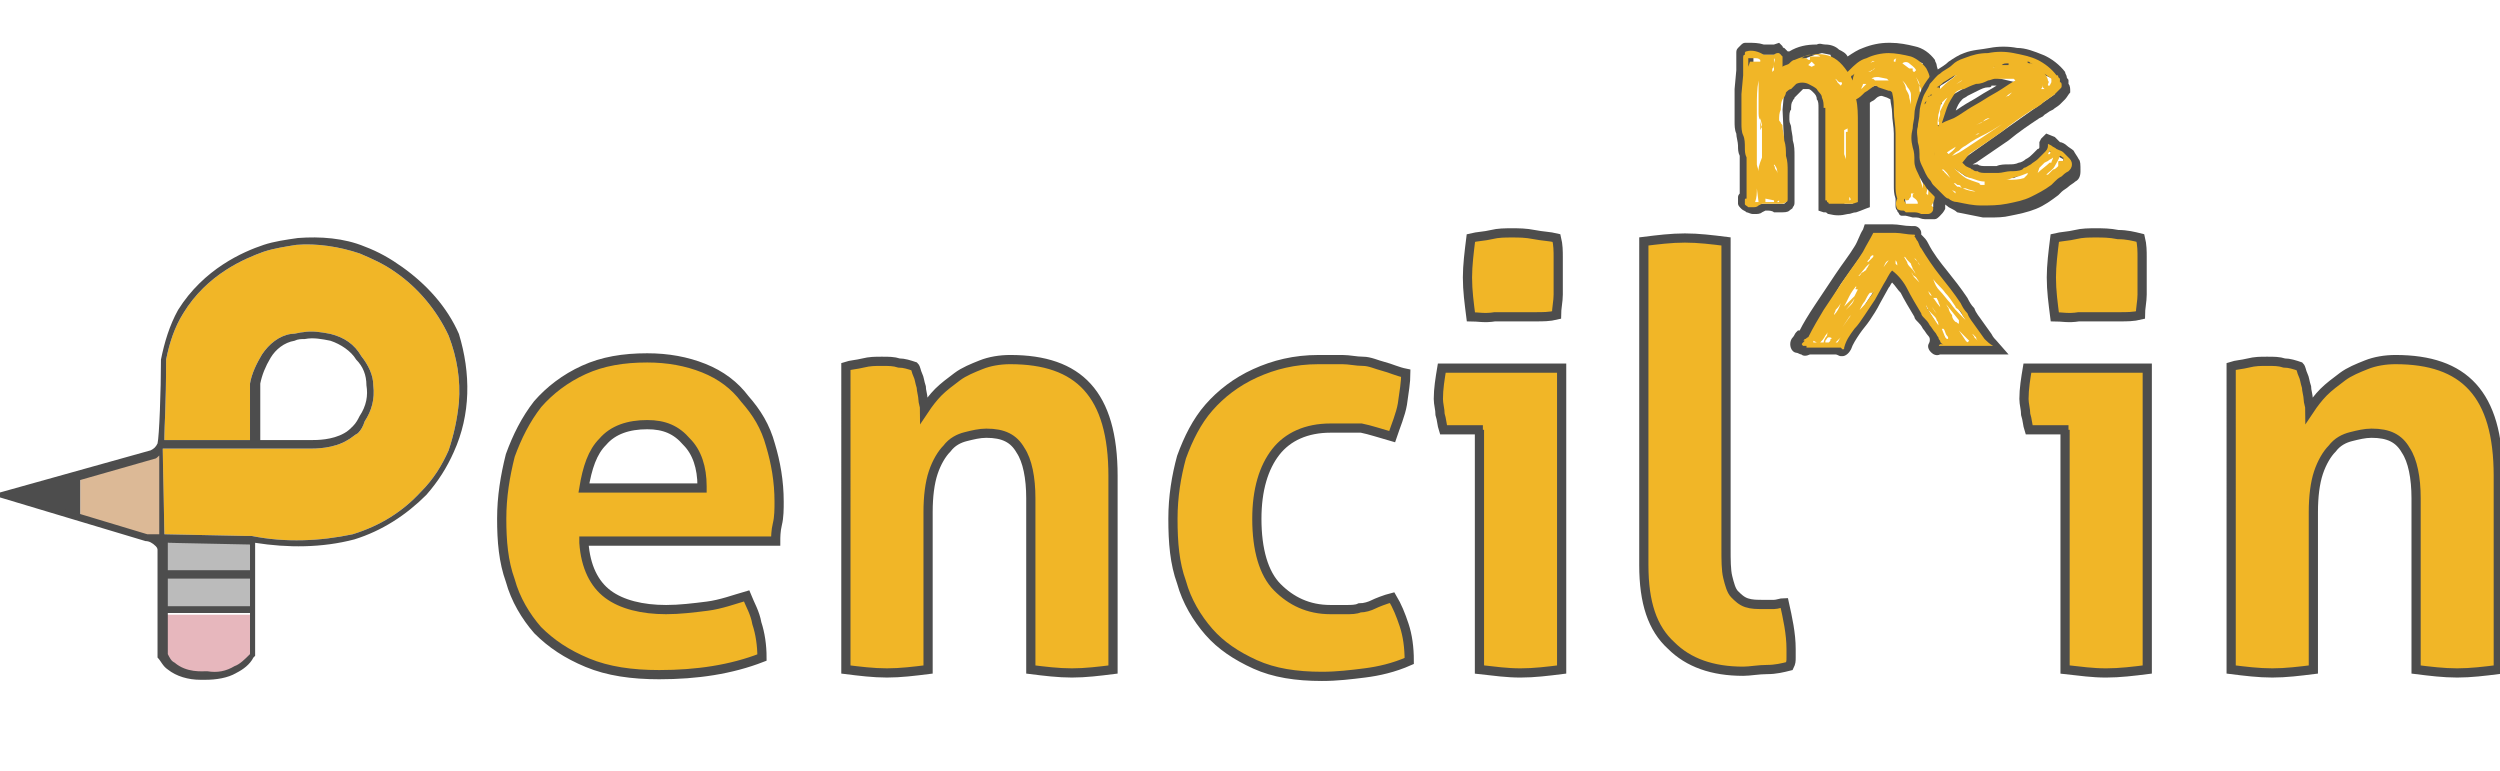 <?xml version="1.0" encoding="utf-8"?>
<!-- Generator: Adobe Illustrator 21.1.0, SVG Export Plug-In . SVG Version: 6.00 Build 0)  -->
<svg version="1.1" id="Layer_1" xmlns="http://www.w3.org/2000/svg" xmlns:xlink="http://www.w3.org/1999/xlink" x="0px" y="0px"
	 viewBox="0 0 146 45" style="enable-background:new 0 0 146 45;" xml:space="preserve">
<style type="text/css">
	.st0{enable-background:new    ;}
	.st1{fill:#F1B627;}
	.st2{fill:none;stroke:#4D4D4D;stroke-width:0.538;stroke-miterlimit:10;}
	.st3{fill:#4D4D4D;}
	.st4{fill:#DCB996;}
	.st5{fill:#E7B7BD;}
	.st6{fill:#BBBBBB;}
</style>
<title>full text</title>
<g id="Layer_3">
	<g class="st0">
		<path class="st1" d="M34.1,31.7c0.1,1.4,0.6,2.4,1.4,3s2,0.9,3.4,0.9c0.8,0,1.6-0.1,2.4-0.2c0.8-0.1,1.6-0.4,2.3-0.6
			c0.2,0.5,0.5,1,0.6,1.6c0.2,0.6,0.3,1.3,0.3,2c-1.8,0.7-3.8,1-6,1c-1.6,0-3-0.2-4.2-0.7c-1.2-0.5-2.1-1.1-2.9-1.9
			c-0.7-0.8-1.3-1.8-1.6-2.9c-0.4-1.1-0.5-2.3-0.5-3.6c0-1.3,0.2-2.5,0.5-3.7c0.4-1.1,0.9-2.1,1.6-3c0.7-0.8,1.6-1.5,2.7-2
			c1.1-0.5,2.3-0.7,3.7-0.7c1.2,0,2.3,0.2,3.3,0.6c1,0.4,1.8,1,2.4,1.8c0.7,0.8,1.2,1.6,1.5,2.7c0.3,1,0.5,2.1,0.5,3.3
			c0,0.4,0,0.9-0.1,1.3s-0.1,0.8-0.1,1H34.1z M41,28.4c0-1.1-0.3-2-0.9-2.6c-0.6-0.7-1.3-1-2.3-1c-1.1,0-2,0.3-2.6,1
			c-0.6,0.6-0.9,1.5-1.1,2.7H41z"/>
		<path class="st1" d="M49.4,21.4c0.3-0.1,0.6-0.1,1-0.2s0.7-0.1,1.1-0.1c0.4,0,0.7,0,1,0.1c0.3,0,0.6,0.1,0.9,0.2
			c0.1,0.1,0.1,0.3,0.2,0.5c0.1,0.2,0.1,0.4,0.2,0.7c0,0.2,0.1,0.5,0.1,0.7c0,0.2,0.1,0.4,0.1,0.6c0.2-0.3,0.5-0.7,0.8-1
			c0.3-0.3,0.7-0.6,1.1-0.9c0.4-0.3,0.9-0.5,1.4-0.7c0.5-0.2,1.1-0.3,1.7-0.3c2,0,3.5,0.5,4.5,1.6c1,1.1,1.5,2.8,1.5,5.2v11.3
			c-0.8,0.1-1.6,0.2-2.4,0.2c-0.8,0-1.6-0.1-2.4-0.2v-10c0-1.2-0.2-2.2-0.6-2.8c-0.4-0.7-1-1-2-1c-0.4,0-0.8,0.1-1.2,0.2
			c-0.4,0.1-0.8,0.3-1.1,0.7c-0.3,0.3-0.6,0.8-0.8,1.4c-0.2,0.6-0.3,1.4-0.3,2.3v9.2c-0.8,0.1-1.6,0.2-2.4,0.2
			c-0.8,0-1.6-0.1-2.4-0.2V21.4z"/>
		<path class="st1" d="M81.3,34.9c0.3,0.5,0.5,1,0.7,1.6c0.2,0.6,0.3,1.3,0.3,2.1c-0.9,0.4-1.8,0.6-2.6,0.7
			c-0.8,0.1-1.6,0.2-2.5,0.2c-1.5,0-2.8-0.2-3.9-0.7c-1.1-0.5-2-1.1-2.7-1.9c-0.7-0.8-1.3-1.8-1.6-2.9c-0.4-1.1-0.5-2.3-0.5-3.7
			c0-1.3,0.2-2.5,0.5-3.6c0.4-1.1,0.9-2.1,1.6-2.9c0.7-0.8,1.6-1.5,2.7-2S75.6,21,77,21c0.5,0,1,0,1.4,0s0.8,0.1,1.2,0.1
			s0.8,0.2,1.2,0.3c0.4,0.1,0.8,0.3,1.3,0.4c0,0.5-0.1,1.1-0.2,1.8c-0.1,0.6-0.4,1.3-0.6,1.9c-0.7-0.2-1.3-0.4-1.8-0.5
			C78.9,25,78.3,25,77.7,25c-1.4,0-2.5,0.5-3.2,1.4c-0.7,0.9-1.1,2.2-1.1,3.9c0,1.8,0.4,3.2,1.2,4c0.8,0.8,1.8,1.3,3.1,1.3
			c0.3,0,0.7,0,0.9,0c0.3,0,0.6,0,0.8-0.1c0.3,0,0.6-0.1,0.8-0.2S80.9,35,81.3,34.9z"/>
		<path class="st1" d="M86.6,25.1h-2.3c-0.1-0.3-0.1-0.6-0.2-0.9c0-0.3-0.1-0.6-0.1-0.9c0-0.6,0.1-1.2,0.2-1.8h7v17.6
			c-0.8,0.1-1.6,0.2-2.4,0.2c-0.8,0-1.5-0.1-2.4-0.2V25.1z M85.9,18.5c-0.1-0.8-0.2-1.5-0.2-2.3c0-0.7,0.1-1.5,0.2-2.3
			c0.4-0.1,0.8-0.1,1.2-0.2s0.8-0.1,1.2-0.1c0.4,0,0.8,0,1.3,0.1s0.9,0.1,1.3,0.2C91,14.3,91,14.7,91,15s0,0.8,0,1.1
			c0,0.4,0,0.7,0,1.1s-0.1,0.8-0.1,1.2c-0.4,0.1-0.8,0.1-1.2,0.1c-0.4,0-0.9,0-1.2,0c-0.4,0-0.8,0-1.2,0
			C86.7,18.6,86.3,18.5,85.9,18.5z"/>
		<path class="st1" d="M96,14.1c0.8-0.1,1.6-0.2,2.4-0.2c0.8,0,1.6,0.1,2.4,0.2V32c0,0.7,0,1.3,0.1,1.7c0.1,0.4,0.2,0.8,0.4,1
			c0.2,0.2,0.4,0.4,0.7,0.5c0.3,0.1,0.6,0.1,1,0.1c0.2,0,0.4,0,0.6,0c0.2,0,0.4-0.1,0.6-0.1c0.2,0.9,0.4,1.8,0.4,2.7
			c0,0.2,0,0.3,0,0.5s0,0.3-0.1,0.5c-0.4,0.1-0.8,0.2-1.3,0.2c-0.5,0-1,0.1-1.4,0.1c-1.8,0-3.2-0.5-4.2-1.5c-1.1-1-1.6-2.5-1.6-4.7
			V14.1z"/>
	</g>
	<g class="st0">
		<path class="st2" d="M34.1,31.7c0.1,1.4,0.6,2.4,1.4,3s2,0.9,3.4,0.9c0.8,0,1.6-0.1,2.4-0.2c0.8-0.1,1.6-0.4,2.3-0.6
			c0.2,0.5,0.5,1,0.6,1.6c0.2,0.6,0.3,1.3,0.3,2c-1.8,0.7-3.8,1-6,1c-1.6,0-3-0.2-4.2-0.7c-1.2-0.5-2.1-1.1-2.9-1.9
			c-0.7-0.8-1.3-1.8-1.6-2.9c-0.4-1.1-0.5-2.3-0.5-3.6c0-1.3,0.2-2.5,0.5-3.7c0.4-1.1,0.9-2.1,1.6-3c0.7-0.8,1.6-1.5,2.7-2
			c1.1-0.5,2.3-0.7,3.7-0.7c1.2,0,2.3,0.2,3.3,0.6c1,0.4,1.8,1,2.4,1.8c0.7,0.8,1.2,1.6,1.5,2.7c0.3,1,0.5,2.1,0.5,3.3
			c0,0.4,0,0.9-0.1,1.3s-0.1,0.8-0.1,1H34.1z M41,28.4c0-1.1-0.3-2-0.9-2.6c-0.6-0.7-1.3-1-2.3-1c-1.1,0-2,0.3-2.6,1
			c-0.6,0.6-0.9,1.5-1.1,2.7H41z"/>
		<path class="st2" d="M49.4,21.4c0.3-0.1,0.6-0.1,1-0.2s0.7-0.1,1.1-0.1c0.4,0,0.7,0,1,0.1c0.3,0,0.6,0.1,0.9,0.2
			c0.1,0.1,0.1,0.3,0.2,0.5c0.1,0.2,0.1,0.4,0.2,0.7c0,0.2,0.1,0.5,0.1,0.7c0,0.2,0.1,0.4,0.1,0.6c0.2-0.3,0.5-0.7,0.8-1
			c0.3-0.3,0.7-0.6,1.1-0.9c0.4-0.3,0.9-0.5,1.4-0.7c0.5-0.2,1.1-0.3,1.7-0.3c2,0,3.5,0.5,4.5,1.6c1,1.1,1.5,2.8,1.5,5.2v11.3
			c-0.8,0.1-1.6,0.2-2.4,0.2c-0.8,0-1.6-0.1-2.4-0.2v-10c0-1.2-0.2-2.2-0.6-2.8c-0.4-0.7-1-1-2-1c-0.4,0-0.8,0.1-1.2,0.2
			c-0.4,0.1-0.8,0.3-1.1,0.7c-0.3,0.3-0.6,0.8-0.8,1.4c-0.2,0.6-0.3,1.4-0.3,2.3v9.2c-0.8,0.1-1.6,0.2-2.4,0.2
			c-0.8,0-1.6-0.1-2.4-0.2V21.4z"/>
		<path class="st2" d="M81.3,34.9c0.3,0.5,0.5,1,0.7,1.6c0.2,0.6,0.3,1.3,0.3,2.1c-0.9,0.4-1.8,0.6-2.6,0.7
			c-0.8,0.1-1.6,0.2-2.5,0.2c-1.5,0-2.8-0.2-3.9-0.7c-1.1-0.5-2-1.1-2.7-1.9c-0.7-0.8-1.3-1.8-1.6-2.9c-0.4-1.1-0.5-2.3-0.5-3.7
			c0-1.3,0.2-2.5,0.5-3.6c0.4-1.1,0.9-2.1,1.6-2.9c0.7-0.8,1.6-1.5,2.7-2S75.6,21,77,21c0.5,0,1,0,1.4,0s0.8,0.1,1.2,0.1
			s0.8,0.2,1.2,0.3c0.4,0.1,0.8,0.3,1.3,0.4c0,0.5-0.1,1.1-0.2,1.8c-0.1,0.6-0.4,1.3-0.6,1.9c-0.7-0.2-1.3-0.4-1.8-0.5
			C78.9,25,78.3,25,77.7,25c-1.4,0-2.5,0.5-3.2,1.4c-0.7,0.9-1.1,2.2-1.1,3.9c0,1.8,0.4,3.2,1.2,4c0.8,0.8,1.8,1.3,3.1,1.3
			c0.3,0,0.7,0,0.9,0c0.3,0,0.6,0,0.8-0.1c0.3,0,0.6-0.1,0.8-0.2S80.9,35,81.3,34.9z"/>
		<path class="st2" d="M86.6,25.1h-2.3c-0.1-0.3-0.1-0.6-0.2-0.9c0-0.3-0.1-0.6-0.1-0.9c0-0.6,0.1-1.2,0.2-1.8h7v17.6
			c-0.8,0.1-1.6,0.2-2.4,0.2c-0.8,0-1.5-0.1-2.4-0.2V25.1z M85.9,18.5c-0.1-0.8-0.2-1.5-0.2-2.3c0-0.7,0.1-1.5,0.2-2.3
			c0.4-0.1,0.8-0.1,1.2-0.2s0.8-0.1,1.2-0.1c0.4,0,0.8,0,1.3,0.1s0.9,0.1,1.3,0.2C91,14.3,91,14.7,91,15s0,0.8,0,1.1
			c0,0.4,0,0.7,0,1.1s-0.1,0.8-0.1,1.2c-0.4,0.1-0.8,0.1-1.2,0.1c-0.4,0-0.9,0-1.2,0c-0.4,0-0.8,0-1.2,0
			C86.7,18.6,86.3,18.5,85.9,18.5z"/>
		<path class="st2" d="M96,14.1c0.8-0.1,1.6-0.2,2.4-0.2c0.8,0,1.6,0.1,2.4,0.2V32c0,0.7,0,1.3,0.1,1.7c0.1,0.4,0.2,0.8,0.4,1
			c0.2,0.2,0.4,0.4,0.7,0.5c0.3,0.1,0.6,0.1,1,0.1c0.2,0,0.4,0,0.6,0c0.2,0,0.4-0.1,0.6-0.1c0.2,0.9,0.4,1.8,0.4,2.7
			c0,0.2,0,0.3,0,0.5s0,0.3-0.1,0.5c-0.4,0.1-0.8,0.2-1.3,0.2c-0.5,0-1,0.1-1.4,0.1c-1.8,0-3.2-0.5-4.2-1.5c-1.1-1-1.6-2.5-1.6-4.7
			V14.1z"/>
	</g>
	<g class="st0">
		<path class="st1" d="M120.8,25.1h-2.3c-0.1-0.3-0.1-0.6-0.2-0.9c0-0.3-0.1-0.6-0.1-0.9c0-0.6,0.1-1.2,0.2-1.8h7v17.6
			c-0.8,0.1-1.6,0.2-2.4,0.2c-0.8,0-1.5-0.1-2.4-0.2V25.1z M120,18.5c-0.1-0.8-0.2-1.5-0.2-2.3c0-0.7,0.1-1.5,0.2-2.3
			c0.4-0.1,0.8-0.1,1.2-0.2s0.8-0.1,1.2-0.1c0.4,0,0.8,0,1.3,0.1c0.5,0,0.9,0.1,1.3,0.2c0.1,0.4,0.1,0.8,0.1,1.1c0,0.4,0,0.8,0,1.1
			c0,0.4,0,0.7,0,1.1c0,0.4-0.1,0.8-0.1,1.2c-0.4,0.1-0.8,0.1-1.2,0.1c-0.4,0-0.9,0-1.2,0c-0.4,0-0.8,0-1.2,0
			C120.8,18.6,120.4,18.5,120,18.5z"/>
		<path class="st1" d="M130.3,21.4c0.3-0.1,0.6-0.1,1-0.2s0.7-0.1,1.1-0.1c0.4,0,0.7,0,1,0.1c0.3,0,0.6,0.1,0.9,0.2
			c0.1,0.1,0.1,0.3,0.2,0.5c0.1,0.2,0.1,0.4,0.2,0.7c0,0.2,0.1,0.5,0.1,0.7c0,0.2,0.1,0.4,0.1,0.6c0.2-0.3,0.5-0.7,0.8-1
			c0.3-0.3,0.7-0.6,1.1-0.9c0.4-0.3,0.9-0.5,1.4-0.7c0.5-0.2,1.1-0.3,1.7-0.3c2,0,3.5,0.5,4.5,1.6c1,1.1,1.5,2.8,1.5,5.2v11.3
			c-0.8,0.1-1.6,0.2-2.4,0.2c-0.8,0-1.6-0.1-2.4-0.2v-10c0-1.2-0.2-2.2-0.6-2.8c-0.4-0.7-1-1-2-1c-0.4,0-0.8,0.1-1.2,0.2
			c-0.4,0.1-0.8,0.3-1.1,0.7c-0.3,0.3-0.6,0.8-0.8,1.4c-0.2,0.6-0.3,1.4-0.3,2.3v9.2c-0.8,0.1-1.6,0.2-2.4,0.2
			c-0.8,0-1.6-0.1-2.4-0.2V21.4z"/>
	</g>
	<g class="st0">
		<path class="st2" d="M120.8,25.1h-2.3c-0.1-0.3-0.1-0.6-0.2-0.9c0-0.3-0.1-0.6-0.1-0.9c0-0.6,0.1-1.2,0.2-1.8h7v17.6
			c-0.8,0.1-1.6,0.2-2.4,0.2c-0.8,0-1.5-0.1-2.4-0.2V25.1z M120,18.5c-0.1-0.8-0.2-1.5-0.2-2.3c0-0.7,0.1-1.5,0.2-2.3
			c0.4-0.1,0.8-0.1,1.2-0.2s0.8-0.1,1.2-0.1c0.4,0,0.8,0,1.3,0.1c0.5,0,0.9,0.1,1.3,0.2c0.1,0.4,0.1,0.8,0.1,1.1c0,0.4,0,0.8,0,1.1
			c0,0.4,0,0.7,0,1.1c0,0.4-0.1,0.8-0.1,1.2c-0.4,0.1-0.8,0.1-1.2,0.1c-0.4,0-0.9,0-1.2,0c-0.4,0-0.8,0-1.2,0
			C120.8,18.6,120.4,18.5,120,18.5z"/>
		<path class="st2" d="M130.3,21.4c0.3-0.1,0.6-0.1,1-0.2s0.7-0.1,1.1-0.1c0.4,0,0.7,0,1,0.1c0.3,0,0.6,0.1,0.9,0.2
			c0.1,0.1,0.1,0.3,0.2,0.5c0.1,0.2,0.1,0.4,0.2,0.7c0,0.2,0.1,0.5,0.1,0.7c0,0.2,0.1,0.4,0.1,0.6c0.2-0.3,0.5-0.7,0.8-1
			c0.3-0.3,0.7-0.6,1.1-0.9c0.4-0.3,0.9-0.5,1.4-0.7c0.5-0.2,1.1-0.3,1.7-0.3c2,0,3.5,0.5,4.5,1.6c1,1.1,1.5,2.8,1.5,5.2v11.3
			c-0.8,0.1-1.6,0.2-2.4,0.2c-0.8,0-1.6-0.1-2.4-0.2v-10c0-1.2-0.2-2.2-0.6-2.8c-0.4-0.7-1-1-2-1c-0.4,0-0.8,0.1-1.2,0.2
			c-0.4,0.1-0.8,0.3-1.1,0.7c-0.3,0.3-0.6,0.8-0.8,1.4c-0.2,0.6-0.3,1.4-0.3,2.3v9.2c-0.8,0.1-1.6,0.2-2.4,0.2
			c-0.8,0-1.6-0.1-2.4-0.2V21.4z"/>
	</g>
	<polygon class="st3" points="4.7,28.7 4.7,28.8 4.7,30.2 0.4,28.9 4.7,27.7 	"/>
	<path class="st4" d="M9.6,32.4c0-0.2-0.1-0.4-0.2-0.6c-0.1-0.1-0.1-0.1-0.2-0.2c-0.1-0.1-0.3-0.2-0.5-0.2l-4-1.2v-2.5
		c0,0,4.5-1.3,4.6-1.4s0.2-0.2,0.2-0.4L9.6,32.4z"/>
	<polygon class="st5" points="9.6,38.1 10.6,39.2 12.3,39.5 14,38.9 14.8,38.2 14.8,35.9 9.6,35.9 	"/>
	<rect x="9.6" y="31.7" class="st6" width="5.2" height="1.7"/>
	<rect x="9.6" y="33.8" class="st6" width="5.2" height="1.6"/>
	<path class="st1" d="M26.8,23.5c-0.1,1-0.3,1.9-0.6,2.8c-0.4,0.9-0.9,1.7-1.6,2.4c-1.1,1.2-2.4,2-4,2.5c-1.9,0.4-3.9,0.5-5.9,0.1
		h-0.3l-4.8-0.1l-0.1-5h8.6c0.3,0,1.4,0,2.2-0.5c0.2-0.1,0.4-0.3,0.6-0.4c0.2-0.2,0.3-0.4,0.4-0.7c0.4-0.6,0.6-1.3,0.5-2.1
		c0-0.6-0.3-1.2-0.7-1.7c-0.4-0.7-1-1.1-1.8-1.3c-0.5-0.1-1.1-0.2-1.6-0.1c-0.2,0-0.4,0.1-0.7,0.1c-0.7,0.1-1.3,0.6-1.7,1.2
		c-0.3,0.5-0.6,1.1-0.7,1.7l0,0v3.3h-5v-0.2l0,0c0-0.6,0.1-1.8,0.1-4.5c0.2-1,0.5-1.9,1-2.7c1.4-2.3,3.6-3.2,4.7-3.6
		c0.6-0.2,1.3-0.3,1.9-0.4c1.2-0.1,2.5,0.1,3.7,0.5c0.7,0.3,1.4,0.6,2.1,1.1c1.3,0.9,2.4,2.2,3.1,3.7C26.7,20.9,26.9,22.2,26.8,23.5
		z"/>
	<path class="st3" d="M26.8,19.5L26.8,19.5c-0.7-1.6-1.9-2.9-3.3-3.9c-0.7-0.5-1.4-0.9-2.2-1.2c-1.2-0.5-2.6-0.6-3.9-0.5
		c-0.7,0.1-1.4,0.2-2,0.4c-1.2,0.4-3.5,1.4-5,3.8C9.9,19,9.6,20,9.4,21l0,0l0,0c0,1.8-0.1,4.5-0.2,4.9c-0.1,0.2-0.2,0.3-0.4,0.4
		l-9.3,2.6l9,2.7l0,0c0.2,0,0.4,0.1,0.6,0.3c0.1,0.1,0.1,0.2,0.1,0.2v6.2v0.1c0.2,0.2,0.3,0.5,0.6,0.7c0.5,0.4,1.2,0.6,1.9,0.6
		c0.1,0,0.2,0,0.3,0c0.6,0,1.3-0.1,1.8-0.4c0.4-0.2,0.8-0.5,1-0.9l0.1-0.1v-6.6c1.9,0.3,3.9,0.3,5.8-0.2l0,0c1.6-0.5,3-1.4,4.2-2.6
		c0.7-0.8,1.2-1.6,1.6-2.5l0,0C27.5,24.2,27.5,21.8,26.8,19.5L26.8,19.5z M8.6,31.2L1.3,29L9,26.8l0,0c0.1,0,0.2-0.1,0.3-0.2v0.2
		v4.4L8.6,31.2z M9.8,31.7l4.8,0.1v1.5H9.8v-0.6l0,0V31.7z M14.6,33.8v1.6H9.8v-1.6H14.6z M13.7,38.9c-0.5,0.3-1,0.4-1.6,0.3l0,0
		l0,0c-0.3,0-1.2,0.1-1.9-0.5c-0.2-0.1-0.3-0.3-0.4-0.5v-2.4h4.8v2.4C14.3,38.5,14,38.8,13.7,38.9L13.7,38.9z M26.8,23.5
		c-0.1,1-0.3,1.9-0.6,2.8c-0.4,0.9-0.9,1.7-1.6,2.4c-1.1,1.2-2.4,2-4,2.5c-1.9,0.4-3.9,0.5-5.9,0.1h-0.3l-4.8-0.1l-0.1-5h8.6
		c0.3,0,1.4,0,2.2-0.5c0.2-0.1,0.4-0.3,0.6-0.4c0.2-0.2,0.3-0.4,0.4-0.7c0.4-0.6,0.6-1.3,0.5-2.1c0-0.6-0.3-1.2-0.7-1.7
		c-0.4-0.7-1-1.1-1.8-1.3c-0.5-0.1-1.1-0.2-1.6-0.1c-0.2,0-0.4,0.1-0.7,0.1c-0.7,0.1-1.3,0.6-1.7,1.2c-0.3,0.5-0.6,1.1-0.7,1.7l0,0
		v3.3h-5v-0.2l0,0c0-0.6,0.1-1.8,0.1-4.5c0.2-1,0.5-1.9,1-2.7c1.4-2.3,3.6-3.2,4.7-3.6c0.6-0.2,1.3-0.3,1.9-0.4
		c1.2-0.1,2.5,0.1,3.7,0.5c0.7,0.3,1.4,0.6,2.1,1.1c1.3,0.9,2.4,2.2,3.1,3.7C26.7,20.9,26.9,22.2,26.8,23.5L26.8,23.5z M15.2,25.7
		v-3.3c0.1-0.5,0.3-1,0.6-1.5l0,0c0.3-0.5,0.8-0.9,1.4-1l0,0c0.2-0.1,0.4-0.1,0.6-0.1c0.5-0.1,1,0,1.5,0.1c0.6,0.2,1.2,0.6,1.5,1.1
		l0,0l0,0c0.4,0.4,0.6,0.9,0.6,1.5l0,0c0.1,0.6,0,1.2-0.4,1.8l0,0l0,0c-0.1,0.2-0.2,0.4-0.4,0.6c-0.1,0.1-0.3,0.3-0.5,0.4
		c-0.7,0.4-1.6,0.4-1.9,0.4H15.2z"/>
	<path class="st3" d="M116.6,19.9c-0.1-0.1-0.2-0.2-0.3-0.4l-0.5-0.7c-0.2-0.3-0.4-0.5-0.5-0.8c-0.2-0.2-0.3-0.4-0.4-0.6
		c-0.4-0.6-0.8-1.1-1.2-1.6c-0.4-0.5-0.8-1-1.1-1.6c-0.1-0.2-0.2-0.3-0.3-0.4c0,0,0,0-0.1-0.1c0,0,0,0,0-0.1c0-0.2-0.2-0.4-0.4-0.4
		h-0.1h-0.1c-0.4,0-0.7-0.1-1.1-0.1c-0.3,0-0.6,0-1,0h-0.1h-0.5l-0.1,0.3c-0.2,0.3-0.3,0.7-0.5,1c-0.3,0.5-0.7,1-1.1,1.6
		c-0.4,0.6-0.8,1.2-1.2,1.8c-0.4,0.6-0.7,1.1-0.9,1.5H105l-0.1,0.1c-0.1,0.1-0.1,0.2-0.2,0.3c-0.2,0.2-0.2,0.6,0,0.8
		c0,0,0.1,0.1,0.2,0.1s0.2,0.1,0.3,0.1c0.1,0.1,0.3,0.1,0.5,0c0.2,0,0.4,0,0.7,0c0.3,0,0.6,0,0.8,0c0.1,0,0.2,0.1,0.3,0.1h0.1
		c0.2,0,0.4-0.2,0.5-0.4c0.1-0.3,0.3-0.6,0.5-0.9s0.4-0.5,0.6-0.8s0.4-0.6,0.6-1l0.5-0.9c0.1-0.1,0.1-0.2,0.2-0.3
		c0.2,0.2,0.3,0.4,0.5,0.6c0.2,0.4,0.5,0.9,0.8,1.4c0,0.1,0.1,0.2,0.2,0.3c0.1,0.1,0.2,0.2,0.3,0.4c0.1,0.1,0.2,0.3,0.3,0.4
		c0.1,0.1,0.1,0.2,0.1,0.2v0.1c0,0.1-0.1,0.2-0.1,0.3c0,0.2,0.1,0.3,0.2,0.4s0.3,0.2,0.5,0.1c0,0,0.1,0,0.2,0s0.3,0,0.4,0
		c0.2,0,0.3,0,0.4,0h0.2h0.1h0.1h0.1l0,0h0.1c0.2,0,0.4,0,0.6,0h1.8L116.6,19.9z M113.4,20L113.4,20L113.4,20L113.4,20v-0.1l0,0V20
		L113.4,20z M113.7,19.9l-2.4-3.9l-0.8-0.5l-0.8,1.1l-2.3,3.5h-1.9l0.1,0.1l0,0l0,0l-0.1-0.1h-0.1l0,0l0,0l2.1-3.5l2-2.8l2,0.4h0.2
		l4.1,5.9L113.7,19.9z"/>
	<path class="st1" d="M115.9,19.8l-0.5-0.7c-0.2-0.3-0.4-0.5-0.5-0.8c-0.2-0.2-0.3-0.4-0.4-0.6c-0.4-0.6-0.8-1.1-1.2-1.6
		c-0.4-0.5-0.8-1.1-1.1-1.6c-0.1-0.1-0.1-0.2-0.2-0.4c-0.1-0.1-0.1-0.2-0.2-0.3c0.1-0.1,0-0.1-0.1-0.1c-0.3,0-0.7-0.1-1-0.1
		s-0.7,0-1,0c0,0,0,0-0.1,0h-0.2c-0.2,0.4-0.4,0.7-0.6,1.1c-0.3,0.5-0.7,1-1.1,1.6c-0.4,0.6-0.8,1.2-1.2,1.8c-0.3,0.5-0.6,1-0.9,1.6
		c-0.1,0-0.1,0.1-0.2,0.1c-0.1,0.1-0.1,0.1,0,0.1c0,0,0,0-0.1,0.1l0,0c-0.1,0.1-0.1,0.1,0,0.2c0.1,0,0.1,0,0.2,0l0,0v0.1l0,0
		c0.1,0,0.1,0,0.2,0c0.3,0,0.5,0,0.8,0s0.6,0,1,0l0.1,0.1c0.1,0,0.1,0,0.1-0.1c0.1-0.4,0.3-0.7,0.6-1.1c0.2-0.2,0.4-0.5,0.6-0.8
		s0.4-0.6,0.6-0.9l0.5-0.9c0.2-0.3,0.3-0.6,0.5-0.8c0.4,0.3,0.7,0.7,0.9,1.1c0.2,0.4,0.5,0.9,0.8,1.4c0,0.1,0.1,0.2,0.2,0.3
		c0.1,0.1,0.2,0.2,0.3,0.4c0.1,0.1,0.2,0.3,0.3,0.4c0.1,0.1,0.1,0.2,0.2,0.3c0,0,0,0.1,0.1,0.2c0,0.1,0.1,0.2,0.2,0.2h-0.1
		c0,0,0,0-0.1,0c-0.1,0.1-0.1,0.1,0,0.1s0.2,0,0.2,0c0.1,0,0.1,0,0.2,0s0.2,0,0.4,0c0.1,0,0.3,0,0.4,0s0.2,0,0.3,0h0.1
		c0,0,0,0,0.1,0c0,0,0,0,0.1,0c0.2,0,0.4,0,0.6,0h0.7C116.2,20.1,116,19.9,115.9,19.8z M109.6,14.3L109.6,14.3L109.6,14.3
		L109.6,14.3L109.6,14.3c-0.1,0.1-0.1,0.2-0.1,0.2S109.5,14.4,109.6,14.3C109.5,14.3,109.5,14.3,109.6,14.3z M109.2,15.1
		c0-0.1,0.1-0.2,0.2-0.2V15l-0.3,0.3C109,15.3,109.1,15.2,109.2,15.1L109.2,15.1z M108.8,15.8c0.1-0.1,0.2-0.3,0.4-0.4
		c-0.1,0.1-0.1,0.2-0.2,0.3c0,0.1-0.1,0.1-0.2,0.2c-0.1,0-0.1,0.1-0.2,0.2c0,0,0,0-0.1,0l0,0l0,0C108.6,16.1,108.7,15.9,108.8,15.8
		L108.8,15.8z M109.2,15.7l-0.1,0.1l0,0L109.2,15.7z M107.7,17.9c0.1-0.2,0.2-0.4,0.3-0.6c0.1-0.2,0.3-0.5,0.5-0.7l-0.1,0.1v0.1
		c-0.1,0.1,0,0.1,0.1,0.1l-0.2,0.4l-0.3,0.3C107.9,17.7,107.8,17.8,107.7,17.9L107.7,17.9z M107.6,16.8
		C107.6,16.8,107.6,16.9,107.6,16.8l-0.2,0.4L107.6,16.8z M105.8,20L105.8,20L105.8,20L105.8,20L105.8,20v-0.1V20L105.8,20z
		 M106.1,20L106.1,20L106.1,20h-0.2l0,0l0,0v-0.1L106.1,20L106.1,20L106.1,20z M106.5,20h-0.2c0.1-0.1,0.2-0.2,0.3-0.4
		c0.1-0.1,0.2-0.3,0.2-0.4c0,0.1-0.1,0.2-0.1,0.4C106.6,19.7,106.5,19.9,106.5,20L106.5,20z M106.9,19.8c0,0.1,0,0.1-0.1,0.2
		c0,0,0,0-0.1,0h-0.1v-0.1c0.1-0.1,0.1-0.2,0.2-0.2C107,19.7,107,19.8,106.9,19.8L106.9,19.8z M107.1,18.4c0-0.1,0.1-0.2,0.1-0.3
		c0.1-0.1,0.2-0.2,0.3-0.4C107.4,18,107.3,18.2,107.1,18.4L107.1,18.4z M107.5,19.7c-0.1,0.1-0.1,0.2-0.2,0.3h-0.1
		C107.3,19.9,107.4,19.8,107.5,19.7c0.1-0.2,0.2-0.3,0.3-0.5C107.7,19.4,107.6,19.5,107.5,19.7L107.5,19.7z M107.6,19.1l0.4-0.6
		l0.1-0.1L107.6,19.1z M108.1,17.8l-0.3,0.3l0.4-0.5c0.1-0.2,0.3-0.4,0.4-0.6c-0.1,0.1-0.2,0.3-0.3,0.4
		C108.3,17.5,108.2,17.7,108.1,17.8L108.1,17.8z M109.4,17.1l-0.3,0.4c-0.1,0.2-0.3,0.4-0.5,0.6c0.1-0.2,0.2-0.4,0.3-0.5
		c0.1-0.2,0.2-0.4,0.3-0.5C109.2,17.1,109.2,17.1,109.4,17.1C109.4,17.1,109.3,17.1,109.4,17.1c0-0.1,0-0.1,0.1-0.2
		c0.1,0,0.1-0.1,0.2-0.1C109.5,16.8,109.4,17,109.4,17.1L109.4,17.1z M109.4,16C109.4,16,109.4,16.1,109.4,16
		c-0.1,0.1-0.2,0.3-0.3,0.4c-0.1,0.1-0.2,0.2-0.2,0.3l0.2-0.3l0.2-0.2l0.4-0.5L109.4,16z M109.7,14.1L109.7,14.1L109.7,14.1V14l0,0
		l0,0V14.1z M110,15.6c0.1-0.2,0.1-0.3,0.3-0.4l0,0L110,15.6z M112,15.3c0.1,0.1,0.1,0.2,0.1,0.2L112,15.3l-0.2-0.2
		C111.9,15.1,111.9,15.2,112,15.3L112,15.3z M110.7,15.1L110.7,15.1L110.7,15.1L110.7,15.1z M110.8,15.5l-0.1-0.1c0,0,0,0,0-0.1
		c0,0,0,0,0-0.1C110.8,15.3,110.8,15.4,110.8,15.5L110.8,15.5z M111.1,15.3l-0.1-0.1L111.1,15.3L111.1,15.3z M111.2,15L111.2,15
		c0.1,0,0.1,0.1,0.2,0.2l0.2,0.2c0,0.1,0.1,0.2,0.1,0.3c0.1,0.1,0.1,0.2,0.2,0.3l-0.1-0.1c-0.1-0.2-0.3-0.3-0.4-0.5
		C111.4,15.3,111.3,15.2,111.2,15L111.2,15z M112.1,16.5c-0.1-0.1-0.2-0.2-0.3-0.3c-0.1-0.1-0.1-0.2-0.2-0.3l0.1,0.1
		c0,0.1,0.1,0.1,0.2,0.2L112.1,16.5L112.1,16.5L112.1,16.5z M113.6,17.1c0.2,0.2,0.4,0.5,0.6,0.8c0,0.1,0.1,0.1,0.2,0.2
		s0.2,0.2,0.2,0.3l0.2,0.3c0.1,0.1,0.1,0.1,0.2,0.2c-0.1-0.1-0.3-0.3-0.5-0.5s-0.4-0.4-0.6-0.7c-0.2-0.2-0.4-0.5-0.6-0.7
		s-0.3-0.4-0.4-0.7C113.1,16.6,113.4,16.8,113.6,17.1L113.6,17.1z M113.1,17.4l0.1,0.2c0,0.1,0.1,0.2,0.1,0.3c0,0.1,0.1,0.2,0.2,0.3
		c-0.1-0.1-0.2-0.3-0.3-0.4c-0.1-0.1-0.2-0.3-0.3-0.4H113.1z M112.8,17.3l-0.1-0.1l-0.1-0.2C112.7,17.1,112.8,17.2,112.8,17.3
		L112.8,17.3z M112.6,18.1c-0.1-0.1-0.1-0.2-0.1-0.3C112.5,17.9,112.6,18,112.6,18.1c0.1,0.1,0.2,0.2,0.3,0.3
		c0.1,0.1,0.2,0.2,0.2,0.3c0.1,0.1,0.1,0.2,0.1,0.3L112.6,18.1z M113,18.2L113,18.2L113,18.2c-0.2-0.3-0.3-0.5-0.5-0.7l0,0l0,0l0,0
		c0.1,0.1,0.2,0.3,0.3,0.4c0.1,0.1,0.2,0.3,0.3,0.4l0.4,0.4L113,18.2z M113.7,19.8l-0.1-0.1l-0.2-0.5h0.1c0.1,0.1,0.1,0.3,0.2,0.4
		C113.8,19.7,113.8,19.8,113.7,19.8L113.7,19.8z M114.2,18.8c-0.1-0.1-0.2-0.2-0.2-0.4c-0.1-0.1-0.2-0.3-0.2-0.4
		c-0.1-0.1-0.1-0.2-0.2-0.3l0.8,1l0,0v0.2C114.3,18.9,114.3,18.8,114.2,18.8L114.2,18.8z M114.9,20l-0.1-0.1l-0.4-0.6
		c0.1,0.1,0.2,0.2,0.3,0.3c0.1,0.1,0.2,0.2,0.3,0.3L114.9,20z M115.5,19.9C115.4,19.9,115.4,20,115.5,19.9c-0.1-0.1-0.1-0.1-0.2-0.2
		c0-0.1-0.1-0.1-0.1-0.2l0.2,0.2C115.4,19.8,115.5,19.9,115.5,19.9L115.5,19.9L115.5,19.9z"/>
	<path class="st3" d="M102.3,12.7L102.3,12.7L102.3,12.7z"/>
	<path class="st3" d="M104.4,12.5L104.4,12.5L104.4,12.5z"/>
	<path class="st3" d="M104.4,7.6L104.4,7.6L104.4,7.6z"/>
	<path class="st3" d="M111.7,12.7L111.7,12.7L111.7,12.7z"/>
	<path class="st3" d="M109.6,5.7L109.6,5.7L109.6,5.7z"/>
	<path class="st3" d="M111.2,9L111.2,9L111.2,9z"/>
	<path class="st3" d="M107,11.6L107,11.6z"/>
	<path class="st3" d="M113.5,11.3c0-0.2,0-0.3,0-0.5c0-0.1,0-0.2,0-0.3c0-0.2,0-0.3,0-0.5l-0.3,0.1l-0.7-0.5l0.1-0.6l0.8,0.4
		c0-0.1,0-0.3,0-0.6l0,0c0-0.3,0-0.7,0-1.1c0-0.2,0-0.4,0-0.7v0.3h-0.6l0.3-1.4l0.3,0.2c0-0.3,0-0.6-0.1-0.9l0,0
		c0-0.4-0.1-0.7-0.1-1l0,0c0-0.1-0.1-0.3-0.1-0.4c0-0.1-0.1-0.2-0.1-0.3l0,0l0,0c-0.3-0.4-0.7-0.7-1.2-0.8c-0.4-0.1-0.9-0.2-1.4-0.2
		h-0.1c-0.5,0-1,0.1-1.5,0.3c-0.3,0.1-0.6,0.3-0.9,0.5c-0.1-0.2-0.3-0.3-0.5-0.4c-0.2-0.2-0.5-0.3-0.8-0.3c-0.2,0-0.3-0.1-0.5,0
		c-0.6,0-1.1,0.1-1.6,0.4l0,0h-0.1l0,0c-0.1-0.1-0.1-0.1-0.2-0.2l0,0c0,0-0.1,0-0.1-0.1l-0.2-0.2l-0.3,0.1h-0.1l0,0l0,0
		c-0.2,0-0.4,0-0.5,0l0,0c-0.3-0.1-0.6-0.1-0.9-0.1H102h-0.1c-0.1,0-0.2,0.1-0.2,0.1c-0.1,0.1-0.1,0.1-0.2,0.2l0,0l0,0l0,0
		c-0.1,0.1-0.1,0.2-0.1,0.3l0,0v1l-0.1,1.1l0,0c0,0.4,0,0.8,0,1.2l0,0c0,0.2,0,0.4,0,0.7c0,0.2,0,0.5,0.1,0.7c0,0.2,0.1,0.5,0.1,0.7
		s0,0.4,0.1,0.6c0,0.1,0,0.3,0,0.4c0,0.1,0,0.3,0,0.4c0,0.3,0,0.5,0,0.8l0,0c0,0.2,0,0.4,0,0.6l0,0l0,0c0,0-0.1,0.1-0.1,0.2l0,0v0.3
		v0.1l0,0l0,0l0,0c0,0.1,0.1,0.2,0.2,0.3s0.2,0.1,0.3,0.2l0,0c0.1,0,0.2,0.1,0.4,0.1h0.1l0,0c0.1,0,0.3,0,0.4-0.1l0.2-0.1h0.1l0,0
		c0.1,0,0.3,0,0.4,0.1c0.1,0,0.3,0,0.4,0c0.2,0,0.4,0,0.5-0.1l0,0c0.1-0.1,0.2-0.1,0.2-0.2c0.1-0.1,0.1-0.2,0.1-0.3s0-0.3,0-0.4
		c0-0.1,0-0.3,0-0.4c0-0.1,0-0.1,0-0.2l0,0c0-0.2,0-0.5,0-0.8s0-0.6,0-0.9l0,0c0-0.3,0-0.6-0.1-0.9l0,0c0-0.3-0.1-0.6-0.1-0.8l0,0
		c0-0.1-0.1-0.2-0.1-0.4V6.9c0-0.2,0-0.4,0.1-0.5c0-0.2,0-0.4,0.1-0.5c0-0.1,0.1-0.1,0.1-0.2c0.1-0.1,0.2-0.2,0.3-0.3l0.2-0.2
		c0.1,0,0.1,0,0.2,0h0.1c0.1,0,0.2,0.1,0.3,0.2c0.1,0.1,0.2,0.2,0.2,0.4c0.1,0.1,0.1,0.3,0.1,0.5V7l0,0v0.3l0,0c0,0.2,0,0.3,0,0.4
		s0,0.1,0,0.1c0,0.3,0,0.6,0,1v1.1c0,0.4,0,0.7,0,1.1l0,0c0,0.4,0,0.7,0,1v0.3l0.3,0.1h0.1c0.1,0,0.1,0.1,0.2,0.1
		c0.4,0.1,0.7,0.1,1.1,0c0.2,0,0.3-0.1,0.5-0.1c0.3-0.1,0.5-0.2,0.8-0.3v-0.3c0-0.4,0-0.8,0-1.2c0-0.1,0-0.1,0-0.2V8.8
		c0-0.3,0-0.5,0-0.8s0-0.5,0-0.8c0-0.4,0-0.8,0-1.2c0.1-0.1,0.2-0.1,0.3-0.2c0.1-0.1,0.2-0.2,0.4-0.2l0,0l0.3,0.1l0,0l0.2,0.1
		c0,0.2,0.1,0.5,0.1,0.8c0,0.4,0.1,0.8,0.1,1.2s0,0.8,0,1.2s0,0.7,0,1c0,0.2,0,0.5,0,0.8s0,0.5,0.1,0.8c0,0.1,0,0.3,0,0.4
		c0,0.1,0,0.2,0.1,0.3l0,0l0,0l0,0l0,0c0,0.1,0.1,0.1,0.1,0.2c0.1,0.1,0.1,0.1,0.2,0.1s0.1,0,0.2,0l0,0l0.4,0.1h0.1h0.1l0,0
		c0.2,0,0.3,0.1,0.5,0.1c0.1,0,0.1,0,0.2,0s0.2,0,0.4,0l0,0c0.1,0,0.2-0.1,0.3-0.2c0.1-0.1,0.2-0.2,0.3-0.4l0,0l0,0l0,0v-0.1l0,0V12
		c0-0.1,0-0.2,0-0.2C113.4,11.6,113.4,11.5,113.5,11.3L113.5,11.3z M113,8.9L113,8.9L113,8.9z M104,7.7L104,7.7L104,7.7z
		 M112.6,10.9l0.2,0.2v0.1l0,0l0.1,0.1v0.8l-1.6-0.1L111,9.3l0.3,0.3c0-0.2,0-0.4,0-0.6l0,0c0-0.4,0-0.8,0-1.2c0-0.4,0-0.9-0.1-1.3
		c0-0.4-0.1-0.8-0.2-1.1V5.3V5.2l-0.1-0.1l0,0L109.5,5l-1.2,0.5V5.4l-0.2,0.2H108l-0.1,0.1V6c0,0.4,0,0.9,0.1,1.4c0,0.3,0,0.5,0,0.8
		c0,0.3,0,0.5,0,0.8v1.6c0,0.1,0,0.1,0,0.2c0,0.2,0,0.5,0,0.7l0.2-0.3v0.7h-0.5l0.2-0.3h-0.1l0,0h-0.1c-0.1,0-0.2,0-0.4,0l0,0
		c-0.1,0-0.1,0-0.2,0l0,0c0-0.2,0-0.4,0-0.6l0,0c0-0.4,0-0.7,0-1.1V8.8c0-0.4,0-0.7,0-1c0-0.5,0,0,0-0.1s0-0.2,0-0.3
		c0-0.3,0-0.5,0-0.8V6.1H107c0-0.1-0.1-0.2-0.1-0.3c-0.1-0.3-0.2-0.5-0.4-0.7l0,0c-0.2-0.2-0.5-0.4-0.7-0.4c-0.1,0-0.3-0.1-0.4-0.1
		c-0.2,0-0.4,0-0.6,0.1h-0.1h-0.1l-0.3,0.4c0,0.1-0.1,0.1-0.1,0.1l0,0l0,0v0.1l-0.1,1.1l0.1,2.2l0.1,1.9v1.3l-0.1,0.1h-1.6l-0.3-0.1
		l0.1-0.1V3.2h1.6v0.5l0.1,0.8l0.5-0.4c0.1-0.1,0.1-0.1,0.2-0.2l0,0l0,0h0.1l0.1-0.1c0,0,0.1-0.1,0.2-0.1l0,0h0.1l-0.4-0.1l1.1-0.4
		l0.4-0.1l0.5,0.1l0.1,0.4c0.1,0,0.1,0.1,0.2,0.1c0.2,0.2,0.4,0.4,0.5,0.6l0.4,0.6l0.5-0.7l0.1-0.1V3.6l2.2-0.4l1.4,0.5l-0.2,0.2
		c0.1,0.1,0.2,0.2,0.3,0.3c0,0.1,0.1,0.3,0.1,0.4c0,0.3,0.1,0.6,0.1,1s0.1,0.8,0.1,1.2c0,0.4,0,0.8,0.1,1.2c0,0.4,0,0.7,0,1l0,0
		c0,0.3,0,0.5,0,0.7c0,0.1,0,0.2,0,0.3l0,0c0,0.2,0,0.4,0,0.6l0,0c0,0.1,0,0.1,0,0.2C112.5,10.9,112.5,10.9,112.6,10.9L112.6,10.9z
		 M104.3,11.9L104.3,11.9z"/>
	<path class="st3" d="M101.5,9.7L101.5,9.7L101.5,9.7z"/>
	<path class="st3" d="M101.3,7.3L101.3,7.3L101.3,7.3z"/>
	<path class="st3" d="M101.5,10.9L101.5,10.9L101.5,10.9z"/>
	<path class="st1" d="M113,11.3c0-0.2,0-0.5,0-0.7s0-0.5,0-0.6c0-0.2,0-0.3,0-0.3c0-0.1,0-0.3,0-0.7c0-0.3,0-0.7,0-1
		c0-0.4,0-0.8-0.1-1.2c0-0.4-0.1-0.8-0.1-1.2c0-0.4-0.1-0.7-0.1-1c0-0.2-0.1-0.4-0.2-0.6c-0.2-0.3-0.6-0.6-0.9-0.7
		c-0.4-0.1-0.9-0.2-1.3-0.2s-0.9,0.1-1.3,0.3c-0.4,0.1-0.7,0.4-1,0.7l-0.1,0.1c-0.4-0.6-0.8-0.9-1.3-1s-1.1,0-1.8,0.3
		c-0.1,0-0.2,0.1-0.3,0.2c-0.1,0.1-0.3,0.1-0.4,0.2c0-0.1,0-0.2,0-0.3s0-0.2,0-0.3L104,3.2l-0.1-0.1h-0.1c-0.1,0-0.2,0.1-0.2,0.1
		l0,0h-0.1c-0.1,0-0.2,0-0.4,0H103c-0.3-0.2-0.7-0.3-1-0.2c-0.1,0-0.1,0.1-0.1,0.1v0.1c-0.1,0-0.1,0.1-0.1,0.2v1l-0.1,1.1
		c0,0.4,0,0.8,0,1.1c0,0.2,0,0.4,0,0.6s0,0.5,0.1,0.7c0.1,0.2,0.1,0.5,0.1,0.7s0,0.4,0.1,0.6c0,0.1,0,0.3,0,0.4c0,0.1,0,0.3,0,0.4
		c0,0.3,0,0.6,0,0.8c0,0.3,0,0.5,0,0.8c-0.1,0-0.1,0-0.1,0.1s0,0.1,0,0.2c0,0.1,0.1,0.1,0.2,0.2c0.1,0,0.2,0,0.3,0
		c0.1,0,0.2,0,0.3-0.1l0.2-0.1c0.1,0,0.2,0,0.3,0c0.1,0,0.2,0,0.4,0s0.2,0,0.4,0c0.1,0,0.2,0,0.3-0.1c0.1,0,0.1-0.1,0.1-0.2
		c0-0.1,0-0.2,0-0.3s0-0.2,0-0.3s0-0.2,0-0.2c0-0.2,0-0.5,0-0.8s0-0.6-0.1-0.9c0-0.3,0-0.6-0.1-0.9c0-0.3-0.1-0.6-0.1-0.8
		c0-0.1,0-0.1-0.1-0.2c0-0.1-0.1-0.1-0.1-0.2c0-0.2,0-0.4,0.1-0.6c0-0.2,0-0.4,0.1-0.6c0.1-0.1,0.2-0.3,0.2-0.4
		c0.1-0.1,0.2-0.2,0.3-0.2l0.3-0.3c0.2-0.1,0.5-0.1,0.7,0s0.4,0.2,0.5,0.3c0.1,0.2,0.3,0.3,0.3,0.5c0.1,0.2,0.1,0.4,0.1,0.6h0.1
		c0,0.3,0,0.5,0,0.8c0,0.2,0,0.4,0,0.4c0,0.3,0,0.6,0,1c0,0.4,0,0.7,0,1.1c0,0.4,0,0.7,0,1.1c0,0.4,0,0.7,0,1c0.1,0,0.1,0,0.1,0.1
		c0,0,0.1,0,0.1,0.1c0,0,0,0,0.1,0h0.2c0.1,0,0.1,0,0.2,0h0.1c0.1,0,0.3,0,0.4,0s0.3,0,0.4,0l0,0l0,0l0.3-0.1c0-0.5,0-0.9,0-1.4
		s0-1,0-1.6c0-0.5,0-1.1,0-1.6s0-1-0.1-1.4c0.2-0.1,0.3-0.2,0.5-0.4c0.2-0.1,0.4-0.3,0.6-0.4c0.1,0,0.2,0.1,0.2,0.1l0.3,0.1l0.3,0.1
		c0.1,0,0.1,0,0.2,0.1c0.1,0.4,0.1,0.7,0.1,1.1s0.1,0.8,0.1,1.3c0,0.4,0,0.8,0,1.2s0,0.7,0,1s0,0.5,0,0.8s0,0.5,0.1,0.8
		c-0.1,0.2-0.1,0.4,0,0.6c0,0,0.1,0.1,0.3,0.1l0,0c0.1,0,0.1,0,0.2,0.1c0.1,0,0.3,0,0.4,0c0.2,0,0.3,0,0.5,0.1c0.1,0,0.3,0,0.4,0
		s0.3-0.1,0.3-0.3c0-0.1,0-0.1-0.1-0.2C113,11.7,113,11.5,113,11.3z M103.6,3.7c0-0.1,0-0.2,0-0.3l0,0l0,0
		C103.7,3.5,103.6,3.6,103.6,3.7c0,0.2,0,0.3,0,0.4l-0.1,0.1c0,0,0,0,0-0.1c0,0,0,0,0-0.1C103.6,4,103.6,3.8,103.6,3.7z M102.1,11.8
		L102.1,11.8C102.1,11.8,102,11.8,102.1,11.8L102.1,11.8L102.1,11.8L102.1,11.8z M102.7,11.8h-0.2c0.1-0.3,0.1-0.5,0.1-0.8
		L102.7,11.8L102.7,11.8z M102.7,10c0-0.1-0.1-0.3-0.1-0.4l0,0c0-0.1,0-0.3,0-0.4s0-0.4,0-0.6c0-0.2,0-0.4,0-0.6s0-0.3,0-0.4
		c0-0.5,0-1,0-1.4c0-0.5,0-1,0.1-1.5c0,0.3,0,0.6,0,0.9s0,0.6,0,0.9c0,0.2,0,0.4,0.1,0.5c0,0.2,0.1,0.4,0.1,0.5s0,0.3,0,0.5
		s0,0.4,0,0.6c0,0.2,0,0.4,0,0.6C102.7,9.7,102.7,9.8,102.7,10L102.7,10z M102.7,3.8c0-0.1,0-0.2-0.1-0.2h-0.2c-0.1,0-0.1,0-0.2,0
		l-0.1,0.3V3.8V3.7V3.6V3.5V3.4c0.1,0,0.2,0,0.4,0c0.1,0,0.2,0,0.3,0.1l0,0l0,0v0.1c0,0,0,0-0.1,0c0,0,0,0-0.1,0l0.1,0.4
		C102.7,4,102.7,3.9,102.7,3.8L102.7,3.8z M102.8,7.6V6.9l0.1,0.4C102.9,7.4,102.9,7.4,102.8,7.6C102.8,7.5,102.8,7.6,102.8,7.6
		L102.8,7.6z M103.9,11.7v0.1c-0.1,0-0.1,0-0.2,0s-0.2,0-0.3,0c-0.1,0-0.2,0-0.3,0c-0.1,0-0.2,0-0.2,0h0.1h0.1v-0.2l0.5,0.1l0,0
		c0,0.1,0,0.1,0.1,0.2C103.7,11.8,103.8,11.8,103.9,11.7L103.9,11.7L103.9,11.7z M103.8,10.2c0-0.1,0-0.2-0.1-0.3s0-0.2-0.1-0.2
		c0-0.1,0-0.2,0-0.3V9c0,0.2,0,0.4,0,0.6C103.8,9.8,103.8,10,103.8,10.2L103.8,10.2z M105,4.1C105,4.1,104.9,4.1,105,4.1L105,4.1
		L105,4.1z M105.6,3.9L105.6,3.9L105.6,3.9L105.6,3.9z M105.8,3.9l-0.2-0.1l0,0l0.1-0.1l0.1-0.1l0,0l0.2,0.2L105.8,3.9z M106.2,4.1
		L106.2,4.1L106.2,4.1L106.2,4.1z M106.3,3.3L106.3,3.3h-0.2c-0.1,0-0.1,0-0.2,0h-0.2v0.2c-0.1,0-0.1,0-0.2-0.1c0,0-0.1,0-0.2,0
		c0,0,0,0-0.1,0c0.2-0.1,0.3-0.2,0.5-0.2C106.1,3.2,106.2,3.2,106.3,3.3L106.3,3.3z M107.5,5L107.5,5L107.5,5
		c-0.1-0.1-0.1-0.1-0.2-0.2c0-0.1-0.1-0.1-0.1-0.2l0.2,0.2h0.1C107.6,4.8,107.6,4.9,107.5,5C107.6,5,107.5,5,107.5,5L107.5,5z
		 M107.9,7.5L107.9,7.5v0.2h-0.1v0.7v0.9L107.7,9c0-0.1,0-0.2,0-0.3s0-0.3,0-0.4c0-0.1,0-0.3,0-0.4s0-0.2,0-0.3L107.9,7.5L107.9,7.5
		C107.8,7.5,107.8,7.5,107.9,7.5c0-0.1,0-0.1,0-0.2V7.5z M108,11.7L108,11.7v-0.2c0-0.1,0-0.1,0-0.2l0,0v0.2
		C108.1,11.6,108.1,11.7,108,11.7C108.1,11.7,108.1,11.7,108,11.7L108,11.7z M109.3,3.6L109.3,3.6c0.1-0.1,0.1,0,0.2,0H109.3
		C109.3,3.7,109.2,3.7,109.3,3.6C109.2,3.7,109.2,3.7,109.3,3.6L109.3,3.6z M109.3,4.1c0.1,0,0.1-0.1,0.2-0.1l-0.3,0.2
		c0,0,0,0-0.1,0C109.2,4.2,109.3,4.1,109.3,4.1L109.3,4.1z M108.2,4.7l-0.1-0.2c0,0,0-0.1,0.1-0.1l0.1-0.1
		C108.3,4.3,108.2,4.5,108.2,4.7z M108.7,5.2L108.7,5.2c0-0.1,0.1-0.2,0.1-0.3h0.2L108.7,5.2z M110,4.7c-0.1,0-0.1,0-0.2,0h-0.2
		h-0.1l-0.1-0.1h-0.1l0,0c0.1-0.1,0.2-0.1,0.4-0.1l0.5,0.1l0,0l0.1,0.1C110.1,4.7,110.1,4.7,110,4.7z M112.1,5
		c0.1,0.2,0.1,0.3,0.1,0.5c0-0.1-0.1-0.1-0.1-0.2C112.1,5.2,112.1,5.1,112.1,5C112,5,112,5,112.1,5L112.1,5L112.1,5l-0.2-0.5
		C112,4.7,112.1,4.8,112.1,5z M110.8,3.4c-0.1,0-0.1,0.1-0.1,0.2h-0.1V3.5l0,0C110.7,3.4,110.8,3.4,110.8,3.4z M110.4,5L110.4,5
		L110.4,5L110.4,5z M110.7,4.2L110.7,4.2c0-0.2-0.2-0.3-0.3-0.3l0,0l0,0l0,0C110.5,3.9,110.7,4,110.7,4.2c0.1,0,0.2,0.1,0.2,0.1
		C110.9,4.2,110.8,4.1,110.7,4.2L110.7,4.2z M111.1,3.7c0.1-0.1,0.3-0.1,0.4,0s0.3,0.2,0.4,0.4l-0.1,0.1c0,0-0.1,0-0.1-0.1V4h-0.2
		l0,0l0,0L111.1,3.7L111.1,3.7z M111.5,4.6L111.5,4.6V4.4V4.6z M111.1,9.9c0-0.2,0-0.3,0-0.5C111.1,9.6,111.1,9.8,111.1,9.9
		c0,0.2,0,0.3,0,0.5C111.1,10.3,111.1,10.1,111.1,9.9z M111.1,4.7c0.1,0.1,0.2,0.2,0.3,0.4c0.1,0.1,0.2,0.3,0.2,0.4v0.2
		c0,0.1,0,0.1,0,0.2V6v0.1l-0.1-0.4c0-0.2-0.1-0.3-0.2-0.5C111.3,5.1,111.3,5,111.1,4.7C111.1,4.8,111.1,4.8,111.1,4.7z M112,11.9
		h-0.7c0-0.1-0.1-0.1-0.1-0.2v-0.1l0,0l0.1,0.1c0.1,0,0.2,0,0.2-0.1c0.1-0.1,0.1-0.1,0.1-0.2l0,0v-0.1c0.1,0,0.1,0,0.2,0l0,0l0,0
		c-0.1,0-0.1,0.1-0.1,0.2C112,11.7,112,11.8,112,11.9L112,11.9z M111.8,11.1V11V11.1L111.8,11.1z M112.3,10.8c0,0.1,0,0.2,0,0.2
		c-0.1-0.3-0.2-0.6-0.2-0.8c0-0.3-0.1-0.6-0.2-0.8c0-0.1,0-0.2,0-0.4c0-0.1,0-0.2,0-0.4c0-0.1,0-0.2,0-0.3s0-0.3,0-0.5s0-0.3,0-0.5
		s0-0.3,0-0.4c0,0.3,0,0.6,0,1s0,0.8,0.1,1.1c0,0.4,0,0.7,0.1,0.9c0,0.3,0,0.4,0,0.5h0.1C112.3,10.6,112.3,10.7,112.3,10.8
		L112.3,10.8z M112.6,11.8L112.6,11.8L112.6,11.8L112.6,11.8z M112.6,11.4L112.6,11.4c-0.1-0.1-0.1-0.1-0.1-0.1
		c0.1-0.4,0.2-0.8,0.1-1.2c0-0.5-0.1-1-0.1-1.5c0-0.1,0-0.3,0-0.4c0-0.2,0-0.4,0-0.5c0-0.2,0-0.4,0-0.5c0-0.2,0-0.3,0-0.4V6.4h0.1
		l0,0c0,0.4,0,0.7,0.1,1.2s0.1,0.9,0.1,1.3c0,0.4,0,0.9,0,1.3C112.7,10.7,112.6,11.1,112.6,11.4L112.6,11.4z"/>
	<path class="st3" d="M121.4,9.3c-0.1-0.2-0.2-0.3-0.3-0.5c-0.1-0.1-0.3-0.2-0.4-0.3s-0.3-0.2-0.4-0.2l0,0L120,8l-0.5-0.2l-0.3,0.3
		l-0.1,0.2v0.1v0.1v0.1c0,0,0,0.1-0.1,0.1c-0.1,0.1-0.2,0.2-0.3,0.3c-0.1,0.1-0.2,0.2-0.4,0.3c-0.1,0.1-0.3,0.2-0.4,0.2l0,0
		c-0.2,0.1-0.4,0.1-0.6,0.1s-0.5,0-0.7,0.1c-0.2,0-0.4,0-0.6,0s-0.4,0-0.5-0.1c-0.1,0-0.1,0-0.2,0h-0.1l0,0l0.2-0.1
		c0.6-0.4,1.3-0.9,1.9-1.3c0.6-0.5,1.2-0.9,1.8-1.3l0.2-0.1l0.1-0.1l0.3-0.2l0.2-0.1c0.1-0.1,0.3-0.2,0.4-0.3
		c0.1-0.1,0.2-0.2,0.3-0.3c0.1-0.1,0.2-0.3,0.3-0.4V5.3c0-0.1,0-0.3-0.1-0.4c0-0.1,0-0.1,0-0.2s-0.1-0.1-0.1-0.2s-0.1-0.2-0.1-0.3
		l0,0c-0.3-0.4-0.8-0.8-1.3-1s-1-0.4-1.5-0.4c-0.5-0.1-1.1-0.1-1.6,0s-1,0.1-1.5,0.3c-0.3,0.1-0.6,0.3-0.9,0.5
		c-0.2,0.2-0.4,0.3-0.7,0.5c-0.3,0.2-0.5,0.5-0.7,0.8s-0.3,0.6-0.4,0.9s-0.2,0.6-0.2,0.9s-0.1,0.5-0.1,0.8c-0.1,0.4-0.1,0.7,0,1.1
		c0.1,0.3,0.1,0.5,0.1,0.8s0.1,0.5,0.2,0.7s0.2,0.5,0.4,0.7c0.1,0.2,0.2,0.3,0.3,0.4c0.1,0.1,0.2,0.2,0.3,0.3
		c0.1,0.1,0.3,0.2,0.4,0.3s0.3,0.2,0.4,0.3c0.2,0.1,0.4,0.2,0.5,0.3c0.5,0.1,1,0.2,1.5,0.3c0.1,0,0.3,0,0.4,0c0.4,0,0.8,0,1.2-0.1
		c0.5-0.1,1-0.2,1.5-0.4s0.9-0.5,1.3-0.8c0,0,0.1-0.1,0.2-0.2c0.1-0.1,0.3-0.2,0.4-0.3s0.3-0.2,0.4-0.3c0.2-0.1,0.3-0.3,0.3-0.6
		C121.5,9.6,121.5,9.4,121.4,9.3z M120.5,9.6L120.5,9.6c-0.1,0.1-0.2,0.2-0.3,0.3c-0.1,0.1-0.2,0.2-0.4,0.3
		c-0.1,0.1-0.2,0.1-0.3,0.2c-0.1,0.1-0.3,0.2-0.4,0.3l-1,0.8h-0.9c-0.4,0.1-0.9,0.1-1.3,0.1c-0.3,0-0.7-0.1-1-0.1h-0.3l-0.7-0.3V11
		c-0.1-0.1-0.1-0.1-0.2-0.2c-0.1-0.1-0.2-0.2-0.3-0.3l-0.1-0.1l-0.3,0.1l0.2-0.2l0,0c0-0.1-0.1-0.1-0.1-0.2l-0.3,0.1l-0.4-0.9
		l0.3-0.2c0-0.3-0.1-0.6-0.1-0.8c-0.1-0.2-0.1-0.4,0-0.7c0-0.1,0-0.1,0-0.2l-0.3-0.3l0.2-1.1l0.4-0.6l0.1,0.2c0-0.1,0.1-0.2,0.1-0.3
		c0.1-0.2,0.2-0.3,0.4-0.4c0.3-0.2,0.5-0.3,0.7-0.5c0.2-0.1,0.4-0.2,0.6-0.3c0.4-0.1,0.9-0.2,1.3-0.2c0.2,0,0.4,0,0.6,0
		c0.3,0,0.5,0,0.7,0c0.1,0,0.3,0,0.4,0.1l0.4-0.2l0.6,0.2l-0.1,0.2l0,0c0.1,0.1,0.3,0.1,0.4,0.2l0.1-0.1l0.7,0.3l0.1,0.9l-5.8,4.1
		l-0.5,0.2L114,10l0,0l0.1-0.4v0.2l0.7,0.5h0.1l2.7,0.1l1.3-0.6l0.7-1l0.9,0.5v0.4L120.5,9.6L120.5,9.6z"/>
	<path class="st3" d="M114.1,5.2L114.1,5.2L114.1,5.2l0.2-0.1C114.2,5.1,114.2,5.1,114.1,5.2z"/>
	<path class="st3" d="M117.9,4.5L117.9,4.5l-0.2-0.1h-0.2h-0.1h-0.3l0,0c-0.1,0-0.3,0-0.4,0s-0.1,0-0.2,0l0,0c-0.1,0-0.2,0-0.2,0
		h-0.1L117.9,4.5L117.9,4.5z"/>
	<path class="st3" d="M117.3,5.4l0.9-0.5L118.1,5l0.2-0.1l-0.1-0.1l-0.1,0.1L116,4.4l-1.9,1.1l-0.3,0.3l-0.5,1.6v0.3l1.5-0.8
		L117.3,5.4z M114.2,6.5c0.1-0.3,0.2-0.5,0.4-0.7c0.1-0.1,0.2-0.1,0.3-0.2c0.2-0.1,0.4-0.2,0.6-0.3c0.2-0.1,0.4-0.2,0.6-0.2l0,0
		c0.1,0,0.2,0,0.2-0.1h0.1l0,0c0.1,0,0.1,0,0.2,0l0,0l0,0c-0.3,0.2-0.7,0.4-1,0.6s-0.7,0.4-1,0.6L114,6.6
		C114.2,6.6,114.2,6.5,114.2,6.5L114.2,6.5z"/>
	<path class="st1" d="M121,9.6c0-0.2-0.1-0.3-0.2-0.4c-0.1-0.1-0.2-0.2-0.3-0.3c-0.1-0.1-0.2-0.1-0.4-0.2c-0.1-0.1-0.2-0.1-0.3-0.2
		l0,0l0,0l-0.2-0.1l0,0l0,0l0,0v0.1l0,0c0,0.2-0.1,0.3-0.2,0.4c-0.1,0.1-0.2,0.2-0.4,0.4c-0.1,0.1-0.3,0.2-0.4,0.3
		c-0.2,0.1-0.3,0.2-0.4,0.2l-0.1,0.1c-0.2,0.1-0.5,0.1-0.7,0.1s-0.5,0.1-0.7,0.1s-0.4,0-0.7,0c-0.2,0-0.4,0-0.5-0.1
		c-0.1,0-0.1,0-0.1,0c-0.1,0-0.2-0.1-0.2-0.1c-0.1,0-0.1-0.1-0.2-0.1l-0.2-0.1c-0.1-0.1-0.1-0.1-0.2-0.2L115,9
		c0.6-0.4,1.2-0.8,1.9-1.3c0.6-0.5,1.2-0.9,1.8-1.3l0.2-0.1l0.3-0.2l0,0l0,0c0.1-0.1,0.2-0.2,0.4-0.3c0.1-0.1,0.3-0.2,0.4-0.3
		c0.1-0.1,0.2-0.2,0.3-0.3c0.1-0.1,0.1-0.1,0.1-0.2s0-0.2-0.1-0.2l0,0c0-0.1,0-0.1,0-0.2l-0.1-0.1l0,0c0-0.1,0-0.1-0.1-0.1
		c-0.3-0.4-0.7-0.7-1.1-0.9s-0.9-0.3-1.4-0.4c-0.5-0.1-1-0.1-1.5,0c-0.5,0-0.9,0.1-1.4,0.3c-0.3,0.1-0.5,0.2-0.7,0.4
		s-0.5,0.3-0.7,0.5c-0.2,0.1-0.4,0.4-0.6,0.6c-0.1,0.3-0.3,0.5-0.4,0.8s-0.2,0.6-0.2,0.9S112,7.2,112,7.4c-0.1,0.3,0,0.6,0,0.9
		c0.1,0.3,0.1,0.6,0.1,0.9c0,0.2,0.1,0.4,0.2,0.6c0.1,0.2,0.2,0.5,0.4,0.7c0.1,0.1,0.1,0.2,0.2,0.3s0.2,0.2,0.3,0.3
		c0.1,0.1,0.2,0.2,0.3,0.3c0.1,0.1,0.2,0.2,0.3,0.2c0.1,0.1,0.3,0.2,0.5,0.2c0.5,0.1,0.9,0.2,1.4,0.2s1,0,1.5-0.1s1-0.2,1.4-0.4
		s0.8-0.4,1.2-0.7c0,0,0.1-0.1,0.2-0.2c0.1-0.1,0.2-0.2,0.4-0.3c0.1-0.1,0.2-0.2,0.4-0.3C120.9,9.9,121,9.8,121,9.6
		C121.1,9.7,121,9.6,121,9.6z M119.8,4.6L119.8,4.6v0.2L119.7,5h-0.1V4.9c0,0,0.1-0.1,0-0.2c0-0.1-0.1-0.3-0.2-0.4L119.8,4.6z
		 M119.3,4.9L119.3,4.9c0,0.1,0,0.1,0,0.2l0.1,0.1c0,0,0,0-0.1,0c0,0,0,0-0.1,0C119.3,5.1,119.3,5,119.3,4.9L119.3,4.9z M112.5,5.9
		c0-0.1,0-0.1,0.1-0.2c0-0.1,0-0.1,0.1-0.1s0-0.1,0.1-0.1v0.1C112.6,5.6,112.5,5.7,112.5,5.9c0,0,0,0.1-0.1,0.2
		C112.4,6,112.4,6,112.5,5.9z M112.7,9.8L112.7,9.8c-0.1-0.2-0.2-0.4-0.3-0.6L112.7,9.8L112.7,9.8z M112.9,8.9l-0.1-0.4
		c0,0.1,0.1,0.1,0.1,0.2c0,0.1,0.1,0.3,0.1,0.4L112.9,8.9z M114.5,10.1c0.2,0.1,0.4,0.3,0.6,0.3c0.3,0.1,0.5,0.2,0.8,0.2v0.2
		c-0.1,0-0.1,0-0.2,0c0,0-0.1,0-0.1-0.1c-0.3-0.1-0.6-0.2-0.8-0.3c-0.3-0.2-0.5-0.4-0.7-0.6L114.5,10.1z M116.7,7.4
		c-0.3,0.2-0.6,0.4-0.9,0.6s-0.6,0.4-0.9,0.6c-0.3,0.2-0.6,0.4-0.9,0.5l0,0c0.1-0.1,0.2-0.2,0.4-0.3c0.1-0.1,0.2-0.2,0.4-0.3
		c0.4-0.3,0.8-0.5,1.2-0.7s0.8-0.5,1.2-0.7l0.4-0.3C117.3,7,117,7.2,116.7,7.4L116.7,7.4z M115.8,7.1c-0.1,0.1-0.2,0.1-0.4,0.2
		L115.8,7.1c0.1-0.1,0.2-0.2,0.4-0.2l0,0L115.8,7.1z M117.5,5.4c-0.1,0.1-0.1,0.1-0.2,0.2c-0.1,0-0.2,0.1-0.2,0.1
		C117.2,5.6,117.3,5.5,117.5,5.4l0.2-0.3L117.5,5.4z M118.6,3.7c0.1,0,0.1,0.1,0.2,0.1L118.6,3.7L118.6,3.7c-0.1,0-0.2,0-0.2-0.1
		C118.5,3.6,118.5,3.6,118.6,3.7L118.6,3.7z M118.8,5.9L118.8,5.9l-0.7,0.5C118.4,6.2,118.6,6.1,118.8,5.9L118.8,5.9z M118,3.8
		L118,3.8L118,3.8h-0.2H118z M117.7,3.5l-1.1,0.3l0,0L117.7,3.5z M117.5,3.7c-0.1,0-0.1,0-0.2,0c0,0,0,0,0,0.1h-0.2
		c-0.1,0-0.1,0-0.2,0c0.1-0.1,0.2-0.1,0.4-0.1l0,0l0,0H117.5C117.4,3.7,117.4,3.7,117.5,3.7z M116.3,4c0.1,0,0.1-0.1,0.2-0.1
		L116.3,4h-0.1h-0.1C116.2,4,116.2,4,116.3,4L116.3,4z M116.5,4.4h-0.2H116.5C116.4,4.4,116.4,4.4,116.5,4.4
		C116.4,4.4,116.4,4.4,116.5,4.4z M116.1,4.7c0.1,0,0.3-0.1,0.4-0.1c0.2,0,0.3,0,0.5,0h0.3h0.1h0.2l0,0l0.1,0.1
		c-0.2,0.1-0.5,0.3-0.8,0.5s-0.7,0.4-1,0.6s-0.7,0.4-1,0.6s-0.6,0.4-0.8,0.5l-0.5,0.2l-0.2,0.1c0.1-0.3,0.2-0.6,0.3-0.9
		c0.1-0.3,0.3-0.6,0.5-0.9c0.1-0.1,0.3-0.2,0.5-0.2c0.2-0.1,0.4-0.2,0.7-0.3C115.7,4.9,115.9,4.8,116.1,4.7L116.1,4.7z M114.8,7.1
		l-0.4,0.2l0,0L114.8,7.1z M114.6,4.7L114.1,5l0,0C114.3,4.9,114.5,4.7,114.6,4.7C114.6,4.6,114.6,4.6,114.6,4.7L114.6,4.7z
		 M113.5,4.8c0.2-0.1,0.3-0.2,0.5-0.3c0.1-0.1,0.3-0.1,0.4-0.2s0.3-0.1,0.4-0.2c-0.3,0.1-0.6,0.3-0.8,0.5c-0.3,0.2-0.5,0.4-0.7,0.6
		c0-0.1-0.1-0.1-0.2-0.1l0,0C113.3,5,113.4,4.9,113.5,4.8L113.5,4.8z M113.2,7.4L113.2,7.4c-0.1-0.2,0-0.5,0-0.7
		c0.1-0.3,0.1-0.5,0.2-0.7c0.1-0.1,0.1-0.1,0.2-0.2s0.2-0.1,0.2-0.2l-0.2,0.3c-0.1,0.2-0.2,0.4-0.3,0.6c0,0.1,0,0.2,0,0.2
		c0,0.1-0.1,0.2-0.1,0.4C113.3,7.1,113.2,7.3,113.2,7.4z M113.9,10.4l-0.5-0.5h0.1l0,0l0.2,0.2L113.9,10.4L113.9,10.4z M113.8,9
		C113.8,9,113.8,8.9,113.8,9c-0.1-0.1-0.1-0.1-0.1-0.1c0.3-0.2,0.6-0.4,0.9-0.5l0.9-0.6h0.1L115.1,8c-0.2,0.1-0.3,0.2-0.5,0.3
		c-0.1,0.1-0.3,0.2-0.4,0.3C114.1,8.8,113.9,8.9,113.8,9z M114,11.1L114,11.1l0.2,0.1l0,0v0.1L114,11.1z M115.6,11.2
		c-0.4,0-0.8-0.1-1.2-0.3h-0.1l0,0l0,0l-0.2-0.2c0.1,0,0.1,0,0.2,0.1c0.1,0,0.2,0,0.2,0.1l0.1,0.1c0.1,0,0.1,0,0.2,0
		c0.2,0.1,0.4,0.1,0.6,0.2c0.2,0,0.3,0.1,0.5,0.1s0.3,0,0.5,0s0.3,0,0.5,0C116.5,11.2,116.1,11.2,115.6,11.2L115.6,11.2z
		 M118.4,10.2c-0.1,0.1-0.1,0.1-0.2,0.2c-0.3,0.1-0.6,0.1-0.9,0.1h-0.2c0.1,0,0.2,0,0.4-0.1c0.1,0,0.2-0.1,0.4-0.1
		c0.3-0.1,0.5-0.2,0.8-0.3C118.5,10,118.4,10.1,118.4,10.2L118.4,10.2z M119.7,8.8L119.7,8.8L119.7,8.8c0.1,0.1,0,0.2,0,0.2h-0.1
		l0,0C119.7,8.8,119.7,8.8,119.7,8.8L119.7,8.8z M119.1,9.8c0.1-0.1,0.2-0.2,0.3-0.3l0.2-0.1c0.1-0.1,0.2-0.1,0.3-0.2
		c0,0.1-0.1,0.2-0.1,0.3h-0.1c-0.2,0.2-0.5,0.4-0.7,0.6L119.1,9.8z M119.1,10.7L119.1,10.7L119.1,10.7L119.1,10.7
		C119.2,10.7,119.2,10.7,119.1,10.7L119.1,10.7z M120.5,9.4L120.5,9.4c-0.1,0-0.1,0-0.2,0s-0.1,0-0.1,0.1v0.2
		c-0.1,0.1-0.2,0.2-0.3,0.2c-0.1,0.1-0.2,0.2-0.3,0.3h-0.1c0.2-0.2,0.4-0.3,0.5-0.5s0.2-0.3,0.3-0.6v0c0.1,0,0.1,0.1,0.2,0.1V9.4
		L120.5,9.4L120.5,9.4z"/>
</g>
</svg>
